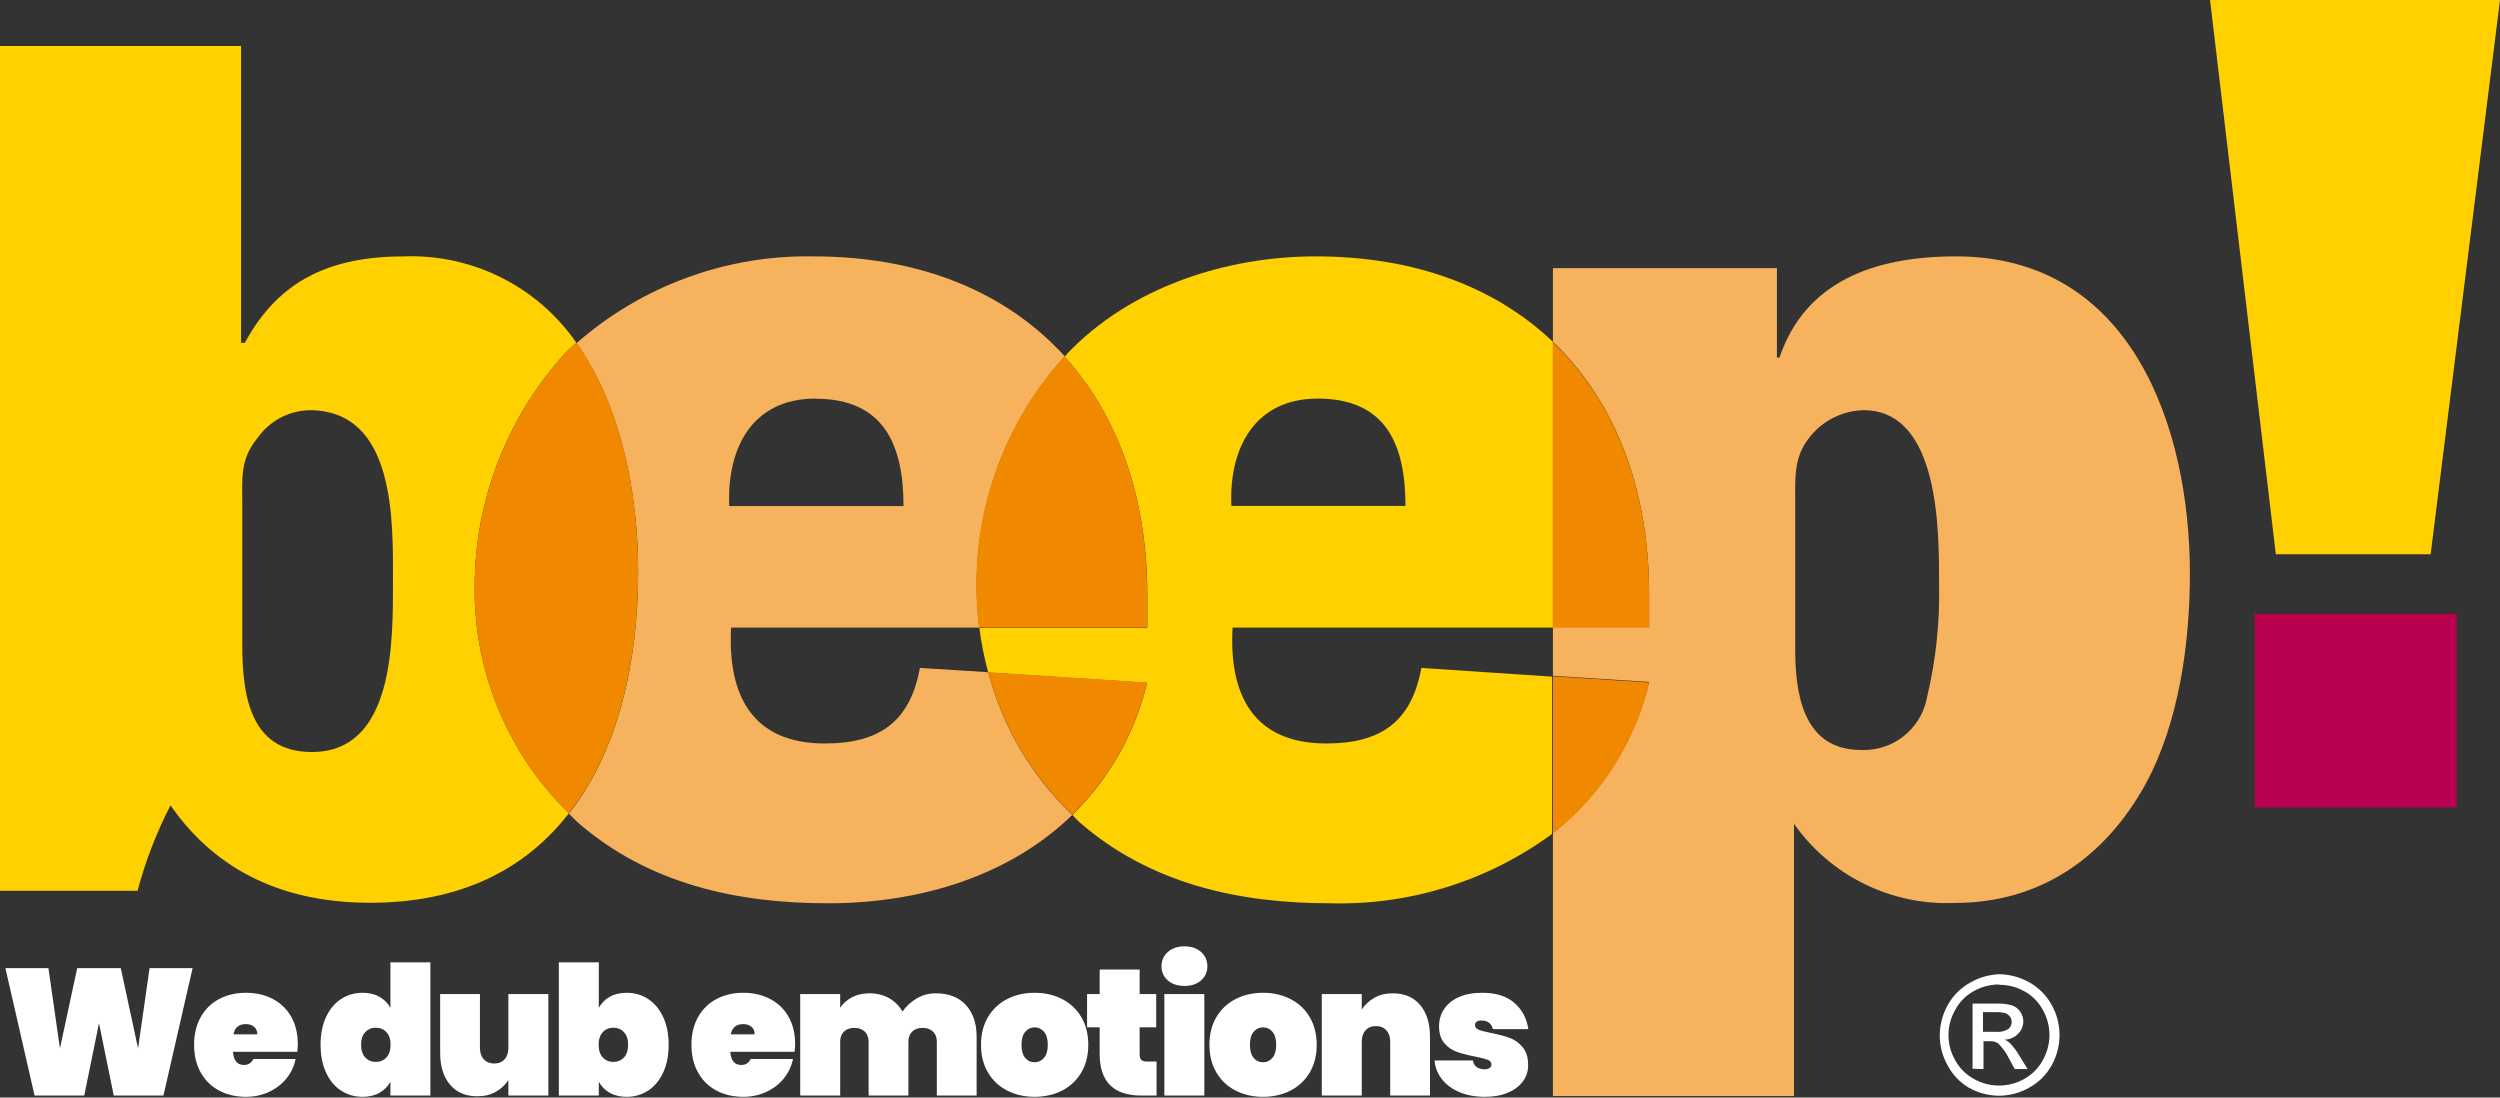 <svg xmlns="http://www.w3.org/2000/svg" width="1000" height="439" viewBox="0 0 1000 439"><rect x="0" y="0" width="1000" height="439" fill="#333333" stroke="none"/><g fill="none" fill-rule="evenodd"><rect width="80.782" height="77.458" x="901.859" y="245.502" fill="#B9004E" fill-rule="nonzero"></rect><polygon fill="#FFD100" fill-rule="nonzero" points="972.253 221.71 1000 0 884.021 0 910.334 221.71"></polygon><path d="M326.271 159.429C300.984 159.429 290.733 179.392 291.689 202.363L361.4 202.363C361.4 177.751 353.609 159.429 326.271 159.429ZM123.77 164.078C115.249 164.196 107.32 168.455 102.515 175.495 95.681 183.836 96.638 191.629 96.638 201.884L96.638 257.397C96.638 276.882 99.098 300.81 124.453 300.81 157.531 300.81 156.575 256.44 156.575 232.444 156.575 208.447 158.352 164.078 123.77 164.078ZM527.132 159.429C501.777 159.429 491.525 179.392 492.551 202.363L562.192 202.363C562.192 177.751 554.401 159.429 527.132 159.429ZM530.549 297.391C552.488 297.391 564.721 288.572 568.548 267.174L621.173 270.524 621.173 251.039 493.029 251.039C491.525 277.907 501.299 297.391 530.549 297.391ZM329.688 297.391C351.627 297.391 363.86 288.572 367.687 267.174L395.025 268.883C393.421 263.026 392.233 257.064 391.471 251.039L292.168 251.039C290.733 277.907 300.711 297.391 329.688 297.391ZM745.421 164.078C737.12 164.16 729.274 167.884 723.961 174.264 717.605 182.058 718.084 189.852 718.084 199.628L718.084 259.106C718.084 276.608 721.022 299.511 744.396 299.511 757.013 300.071 768.168 291.377 770.708 279.001 774.292 264.167 775.946 248.932 775.629 233.674 775.629 213.506 776.107 164.078 745.421 164.078Z"></path><path fill="#FFD100" fill-rule="nonzero" d="M189.858,234.973 C189.824,200.14 202.874,166.564 226.422,140.902 C227.72,139.535 229.224,138.441 230.59,137.142 C215.027,114.65 189.099,101.617 161.769,102.549 C132.518,102.549 111.536,111.846 97.936,137.142 L96.432,137.142 L96.432,18.39 L0,18.39 L0,356.323 L55.016,356.323 C58.164,344.485 62.587,333.023 68.207,322.14 C87.206,349.486 114.954,361.108 148.1,361.108 C184.664,361.108 210.429,347.435 227.583,325.285 C203.23,301.582 189.603,268.962 189.858,234.973 Z M124.727,300.81 C99.371,300.81 96.911,276.882 96.911,257.397 L96.911,201.884 C96.911,191.629 95.954,183.836 102.788,175.495 C107.538,168.533 115.347,164.284 123.77,164.078 C158.352,164.078 157.19,208.652 157.19,232.444 C157.19,256.235 157.805,300.81 124.727,300.81 Z"></path><path fill="#F6B25D" fill-rule="nonzero" d="M395.298,268.883 L367.961,267.174 C364.065,288.572 351.9,297.391 329.962,297.391 C300.711,297.391 291.006,277.907 292.441,251.039 L391.744,251.039 C386.739,211.616 399.224,171.976 425.916,142.543 C402.747,117.042 368.439,102.549 325.314,102.549 C290.522,101.944 256.752,114.326 230.59,137.279 C248.155,162.027 255.262,196.483 255.262,228.82 C255.262,265.533 246.993,300.673 227.583,325.49 C228.677,326.515 229.702,327.677 230.796,328.703 C259.09,353.52 294.628,361.313 331.192,361.313 C368.849,361.313 404.251,349.965 428.923,325.968 C412.621,310.442 400.975,290.671 395.298,268.883 Z M326.271,159.497 C353.609,159.497 361.4,178.025 361.4,202.431 L291.689,202.431 C290.733,179.392 300.711,159.429 326.271,159.429 L326.271,159.497 Z"></path><path fill="#FFD100" fill-rule="nonzero" d="M568.548,267.174 C564.653,288.572 552.488,297.391 530.549,297.391 C501.299,297.391 491.525,277.907 493.029,251.039 L621.173,251.039 L621.173,136.732 C598.278,114.923 566.02,102.549 526.244,102.549 C490.637,102.549 452.638,114.718 427.283,141.039 C426.804,141.586 426.326,142.201 425.847,142.679 C447.102,166.129 458.926,198.808 458.926,238.05 L458.926,251.176 L391.744,251.176 C392.507,257.2 393.694,263.163 395.298,269.019 L458.857,273.121 C454.039,293.2 443.665,311.514 428.923,325.968 C429.811,326.857 430.631,327.814 431.588,328.703 C459.882,353.52 495.489,361.313 531.985,361.313 C563.86,362.191 595.12,352.425 620.831,333.557 L620.831,270.66 L568.548,267.174 Z M527.132,159.429 C554.47,159.429 562.192,177.956 562.192,202.363 L492.551,202.363 C491.525,179.392 501.777,159.429 527.132,159.429 Z"></path><path fill="#F6B25D" fill-rule="nonzero" d="M782.395,102.549 C749.317,102.549 722.048,112.804 711.796,143.021 L710.771,143.021 L710.771,107.266 L621.173,107.266 L621.173,136.732 C645.913,160.455 659.65,195.184 659.65,237.708 L659.65,250.834 L621.173,250.834 L621.173,270.318 L659.65,272.78 C654.021,296.696 640.458,317.999 621.173,333.215 L621.173,438.43 L717.605,438.43 L717.605,329.523 C732.252,350.345 756.488,362.274 781.916,361.177 C816.498,361.177 842.332,342.649 858.393,313.321 C871.583,288.914 875.957,257.261 875.957,229.504 C875.957,170.915 852.583,102.549 782.395,102.549 Z M770.708,279.479 C768.168,291.855 757.013,300.55 744.396,299.989 C721.022,299.989 718.084,277.087 718.084,259.585 L718.084,200.107 C718.084,190.33 717.605,182.537 723.961,174.743 C729.182,168.184 737.042,164.278 745.421,164.078 C776.107,164.078 775.629,213.233 775.629,233.743 C775.969,249.092 774.315,264.42 770.708,279.343 L770.708,279.479 Z"></path><path fill="#F08800" fill-rule="nonzero" d="M230.59 137.142C229.224 138.441 227.72 139.535 226.422 140.902 202.874 166.564 189.824 200.14 189.858 234.973 189.585 268.986 203.212 301.634 227.583 325.353 246.993 300.536 255.262 265.396 255.262 228.684 255.262 196.347 248.155 161.89 230.59 137.142ZM395.298 268.883C400.999 290.622 412.642 310.343 428.923 325.831 443.665 311.378 454.039 293.063 458.857 272.985L395.298 268.883ZM391.744 251.039 458.857 251.039 458.857 237.913C458.857 198.671 447.034 165.992 425.779 142.543 399.087 171.976 386.602 211.616 391.607 251.039L391.744 251.039ZM659.65 251.039 659.65 237.913C659.65 195.39 645.981 160.66 621.173 136.937L621.173 251.039 659.65 251.039ZM659.65 272.985 621.173 270.524 621.173 333.42C640.458 318.204 654.021 296.901 659.65 272.985L659.65 272.985Z"></path><path fill="#FFF" fill-rule="nonzero" d="M799.617,389.685 C803.779,389.741 807.863,390.821 811.509,392.83 C815.345,394.899 818.501,398.033 820.599,401.854 C822.715,405.56 823.822,409.756 823.811,414.023 C823.806,418.258 822.725,422.423 820.667,426.124 C818.571,429.906 815.442,433.012 811.646,435.08 C807.978,437.165 803.836,438.271 799.617,438.293 C795.377,438.271 791.213,437.165 787.521,435.08 C783.963,432.967 781.055,429.916 779.114,426.261 C777.007,422.577 775.9,418.405 775.902,414.16 C775.922,409.897 777.027,405.708 779.114,401.991 C781.233,398.186 784.384,395.058 788.204,392.967 C791.696,390.987 795.607,389.862 799.617,389.685 L799.617,389.685 Z M799.617,393.787 C796.124,393.789 792.69,394.683 789.639,396.385 C786.438,398.083 783.819,400.703 782.121,403.905 C780.332,406.977 779.388,410.468 779.388,414.023 C779.398,417.547 780.316,421.008 782.053,424.073 C783.789,427.247 786.398,429.856 789.571,431.593 C795.809,435.101 803.425,435.101 809.664,431.593 C812.816,429.852 815.401,427.242 817.113,424.073 C818.85,421.008 819.768,417.547 819.779,414.023 C819.78,410.477 818.861,406.991 817.113,403.905 C815.371,400.713 812.734,398.099 809.527,396.385 C806.484,394.742 803.075,393.895 799.617,393.924 L799.617,393.787 Z M789.024,427.491 L789.024,401.444 L797.977,401.444 C800.277,401.314 802.583,401.545 804.811,402.128 C806.14,402.611 807.286,403.495 808.092,404.657 C810.016,407.401 809.669,411.135 807.272,413.476 C805.856,414.952 803.916,415.811 801.873,415.869 C802.679,416.218 803.419,416.703 804.06,417.305 C805.524,418.889 806.808,420.632 807.887,422.501 L811.031,427.628 L805.905,427.628 L803.65,423.458 C802.54,421.201 801.061,419.144 799.276,417.373 C798.287,416.717 797.11,416.405 795.927,416.485 L793.398,416.485 L793.398,427.628 L789.024,427.491 Z M793.193,412.724 L798.319,412.724 C800.057,412.915 801.809,412.531 803.308,411.631 C804.181,410.935 804.686,409.876 804.675,408.759 C804.69,407.996 804.449,407.25 803.991,406.64 C803.521,406.044 802.911,405.574 802.214,405.273 C800.83,404.924 799.402,404.786 797.977,404.862 L793.193,404.862 L793.193,412.724 Z"></path><g fill="#FFF" fill-rule="nonzero" transform="translate(2.16 378.538)"><polygon points="74.88 8.712 63.216 59.688 43.344 59.688 37.44 30.744 31.536 59.688 11.664 59.688 0 8.712 17.208 8.712 21.816 40.824 28.728 8.712 46.152 8.712 53.064 40.824 57.672 8.712"></polygon><path d="M116.952 39.024C116.952 40.128 116.88 41.184 116.736 42.192L91.032 42.192C91.272 45.696 92.736 47.448 95.424 47.448 97.152 47.448 98.4 46.656 99.168 45.072L116.088 45.072C115.512 47.952 114.3 50.532 112.452 52.812 110.604 55.092 108.276 56.892 105.468 58.212 102.66 59.532 99.576 60.192 96.216 60.192 92.184 60.192 88.596 59.352 85.452 57.672 82.308 55.992 79.86 53.58 78.108 50.436 76.356 47.292 75.48 43.608 75.48 39.384 75.48 35.16 76.356 31.476 78.108 28.332 79.86 25.188 82.308 22.776 85.452 21.096 88.596 19.416 92.184 18.576 96.216 18.576 100.248 18.576 103.836 19.404 106.98 21.06 110.124 22.716 112.572 25.08 114.324 28.152 116.076 31.224 116.952 34.848 116.952 39.024ZM100.752 35.208C100.752 33.864 100.32 32.844 99.456 32.148 98.592 31.452 97.512 31.104 96.216 31.104 93.384 31.104 91.728 32.472 91.248 35.208L100.752 35.208ZM126.072 39.384C126.072 35.112 126.804 31.404 128.268 28.26 129.732 25.116 131.736 22.716 134.28 21.06 136.824 19.404 139.68 18.576 142.848 18.576 145.488 18.576 147.756 19.116 149.652 20.196 151.548 21.276 153 22.752 154.008 24.624L154.008 6.408 169.992 6.408 169.992 59.688 154.008 59.688 154.008 54.144C153 56.016 151.548 57.492 149.652 58.572 147.756 59.652 145.488 60.192 142.848 60.192 139.68 60.192 136.824 59.364 134.28 57.708 131.736 56.052 129.732 53.652 128.268 50.508 126.804 47.364 126.072 43.656 126.072 39.384ZM154.08 39.384C154.08 37.224 153.528 35.544 152.424 34.344 151.32 33.144 149.904 32.544 148.176 32.544 146.448 32.544 145.032 33.144 143.928 34.344 142.824 35.544 142.272 37.224 142.272 39.384 142.272 41.544 142.824 43.224 143.928 44.424 145.032 45.624 146.448 46.224 148.176 46.224 149.904 46.224 151.32 45.624 152.424 44.424 153.528 43.224 154.08 41.544 154.08 39.384ZM217.176 19.08 217.176 59.688 201.192 59.688 201.192 53.496C199.944 55.416 198.276 56.976 196.188 58.176 194.1 59.376 191.616 59.976 188.736 59.976 184.08 59.976 180.444 58.416 177.828 55.296 175.212 52.176 173.904 47.952 173.904 42.624L173.904 19.08 189.816 19.08 189.816 40.608C189.816 42.528 190.332 44.052 191.364 45.18 192.396 46.308 193.776 46.872 195.504 46.872 197.28 46.872 198.672 46.308 199.68 45.18 200.688 44.052 201.192 42.528 201.192 40.608L201.192 19.08 217.176 19.08ZM237.36 24.624C238.368 22.752 239.82 21.276 241.716 20.196 243.612 19.116 245.88 18.576 248.52 18.576 251.688 18.576 254.544 19.404 257.088 21.06 259.632 22.716 261.636 25.116 263.1 28.26 264.564 31.404 265.296 35.112 265.296 39.384 265.296 43.656 264.564 47.364 263.1 50.508 261.636 53.652 259.632 56.052 257.088 57.708 254.544 59.364 251.688 60.192 248.52 60.192 245.88 60.192 243.612 59.652 241.716 58.572 239.82 57.492 238.368 56.016 237.36 54.144L237.36 59.688 221.376 59.688 221.376 6.408 237.36 6.408 237.36 24.624ZM249.096 39.384C249.096 37.224 248.544 35.544 247.44 34.344 246.336 33.144 244.92 32.544 243.192 32.544 241.464 32.544 240.048 33.144 238.944 34.344 237.84 35.544 237.288 37.224 237.288 39.384 237.288 41.544 237.84 43.224 238.944 44.424 240.048 45.624 241.464 46.224 243.192 46.224 244.92 46.224 246.336 45.624 247.44 44.424 248.544 43.224 249.096 41.544 249.096 39.384ZM315.888 39.024C315.888 40.128 315.816 41.184 315.672 42.192L289.968 42.192C290.208 45.696 291.672 47.448 294.36 47.448 296.088 47.448 297.336 46.656 298.104 45.072L315.024 45.072C314.448 47.952 313.236 50.532 311.388 52.812 309.54 55.092 307.212 56.892 304.404 58.212 301.596 59.532 298.512 60.192 295.152 60.192 291.12 60.192 287.532 59.352 284.388 57.672 281.244 55.992 278.796 53.58 277.044 50.436 275.292 47.292 274.416 43.608 274.416 39.384 274.416 35.16 275.292 31.476 277.044 28.332 278.796 25.188 281.244 22.776 284.388 21.096 287.532 19.416 291.12 18.576 295.152 18.576 299.184 18.576 302.772 19.404 305.916 21.06 309.06 22.716 311.508 25.08 313.26 28.152 315.012 31.224 315.888 34.848 315.888 39.024ZM299.688 35.208C299.688 33.864 299.256 32.844 298.392 32.148 297.528 31.452 296.448 31.104 295.152 31.104 292.32 31.104 290.664 32.472 290.184 35.208L299.688 35.208ZM372.144 18.792C377.328 18.792 381.348 20.352 384.204 23.472 387.06 26.592 388.488 30.816 388.488 36.144L388.488 59.688 372.576 59.688 372.576 38.16C372.576 36.432 372.06 35.076 371.028 34.092 369.996 33.108 368.616 32.616 366.888 32.616 365.112 32.616 363.72 33.108 362.712 34.092 361.704 35.076 361.2 36.432 361.2 38.16L361.2 59.688 345.288 59.688 345.288 38.16C345.288 36.432 344.772 35.076 343.74 34.092 342.708 33.108 341.328 32.616 339.6 32.616 337.824 32.616 336.432 33.108 335.424 34.092 334.416 35.076 333.912 36.432 333.912 38.16L333.912 59.688 317.928 59.688 317.928 19.08 333.912 19.08 333.912 24.552C335.064 22.824 336.636 21.432 338.628 20.376 340.62 19.32 342.96 18.792 345.648 18.792 348.576 18.792 351.168 19.428 353.424 20.7 355.68 21.972 357.48 23.76 358.824 26.064 360.312 23.952 362.208 22.212 364.512 20.844 366.816 19.476 369.36 18.792 372.144 18.792ZM411.696 60.192C407.616 60.192 403.944 59.352 400.68 57.672 397.416 55.992 394.86 53.58 393.012 50.436 391.164 47.292 390.24 43.608 390.24 39.384 390.24 35.16 391.164 31.476 393.012 28.332 394.86 25.188 397.416 22.776 400.68 21.096 403.944 19.416 407.616 18.576 411.696 18.576 415.776 18.576 419.448 19.416 422.712 21.096 425.976 22.776 428.532 25.188 430.38 28.332 432.228 31.476 433.152 35.16 433.152 39.384 433.152 43.608 432.228 47.292 430.38 50.436 428.532 53.58 425.976 55.992 422.712 57.672 419.448 59.352 415.776 60.192 411.696 60.192ZM411.696 46.368C413.184 46.368 414.432 45.78 415.44 44.604 416.448 43.428 416.952 41.688 416.952 39.384 416.952 37.08 416.448 35.34 415.44 34.164 414.432 32.988 413.184 32.4 411.696 32.4 410.208 32.4 408.96 32.988 407.952 34.164 406.944 35.34 406.44 37.08 406.44 39.384 406.44 41.688 406.932 43.428 407.916 44.604 408.9 45.78 410.16 46.368 411.696 46.368ZM460.464 46.08 460.464 59.688 454.416 59.688C443.28 59.688 437.712 54.144 437.712 43.056L437.712 32.4 432.672 32.4 432.672 19.08 437.712 19.08 437.712 9.288 453.696 9.288 453.696 19.08 460.32 19.08 460.32 32.4 453.696 32.4 453.696 43.344C453.696 44.304 453.924 45 454.38 45.432 454.836 45.864 455.592 46.08 456.648 46.08L460.464 46.08ZM471.648 15.84C468.864 15.84 466.632 15.096 464.952 13.608 463.272 12.12 462.432 10.248 462.432 7.992 462.432 5.688 463.272 3.78 464.952 2.268 466.632.756 468.864 0 471.648 0 474.384 0 476.592.756 478.272 2.268 479.952 3.78 480.792 5.688 480.792 7.992 480.792 10.248 479.952 12.12 478.272 13.608 476.592 15.096 474.384 15.84 471.648 15.84ZM479.568 19.08 479.568 59.688 463.584 59.688 463.584 19.08 479.568 19.08ZM503.064 60.192C498.984 60.192 495.312 59.352 492.048 57.672 488.784 55.992 486.228 53.58 484.38 50.436 482.532 47.292 481.608 43.608 481.608 39.384 481.608 35.16 482.532 31.476 484.38 28.332 486.228 25.188 488.784 22.776 492.048 21.096 495.312 19.416 498.984 18.576 503.064 18.576 507.144 18.576 510.816 19.416 514.08 21.096 517.344 22.776 519.9 25.188 521.748 28.332 523.596 31.476 524.52 35.16 524.52 39.384 524.52 43.608 523.596 47.292 521.748 50.436 519.9 53.58 517.344 55.992 514.08 57.672 510.816 59.352 507.144 60.192 503.064 60.192ZM503.064 46.368C504.552 46.368 505.8 45.78 506.808 44.604 507.816 43.428 508.32 41.688 508.32 39.384 508.32 37.08 507.816 35.34 506.808 34.164 505.8 32.988 504.552 32.4 503.064 32.4 501.576 32.4 500.328 32.988 499.32 34.164 498.312 35.34 497.808 37.08 497.808 39.384 497.808 41.688 498.3 43.428 499.284 44.604 500.268 45.78 501.528 46.368 503.064 46.368ZM555 18.792C559.656 18.792 563.292 20.352 565.908 23.472 568.524 26.592 569.832 30.816 569.832 36.144L569.832 59.688 553.92 59.688 553.92 38.16C553.92 36.24 553.404 34.716 552.372 33.588 551.34 32.46 549.96 31.896 548.232 31.896 546.456 31.896 545.064 32.46 544.056 33.588 543.048 34.716 542.544 36.24 542.544 38.16L542.544 59.688 526.56 59.688 526.56 19.08 542.544 19.08 542.544 25.272C543.792 23.352 545.46 21.792 547.548 20.592 549.636 19.392 552.12 18.792 555 18.792ZM591.816 60.192C587.976 60.192 584.58 59.568 581.628 58.32 578.676 57.072 576.336 55.344 574.608 53.136 572.88 50.928 571.896 48.432 571.656 45.648L586.992 45.648C587.184 46.848 587.7 47.736 588.54 48.312 589.38 48.888 590.448 49.176 591.744 49.176 592.56 49.176 593.208 48.996 593.688 48.636 594.168 48.276 594.408 47.832 594.408 47.304 594.408 46.392 593.904 45.744 592.896 45.36 591.888 44.976 590.184 44.544 587.784 44.064 584.856 43.488 582.444 42.864 580.548 42.192 578.652 41.52 576.996 40.368 575.58 38.736 574.164 37.104 573.456 34.848 573.456 31.968 573.456 29.472 574.116 27.204 575.436 25.164 576.756 23.124 578.712 21.516 581.304 20.34 583.896 19.164 587.04 18.576 590.736 18.576 596.208 18.576 600.492 19.92 603.588 22.608 606.684 25.296 608.544 28.8 609.168 33.12L594.984 33.12C594.744 32.016 594.24 31.164 593.472 30.564 592.704 29.964 591.672 29.664 590.376 29.664 589.56 29.664 588.936 29.82 588.504 30.132 588.072 30.444 587.856 30.912 587.856 31.536 587.856 32.352 588.36 32.964 589.368 33.372 590.376 33.78 591.984 34.2 594.192 34.632 597.12 35.208 599.592 35.856 601.608 36.576 603.624 37.296 605.376 38.532 606.864 40.284 608.352 42.036 609.096 44.448 609.096 47.52 609.096 49.92 608.4 52.08 607.008 54 605.616 55.92 603.612 57.432 600.996 58.536 598.38 59.64 595.32 60.192 591.816 60.192Z"></path></g></g></svg>